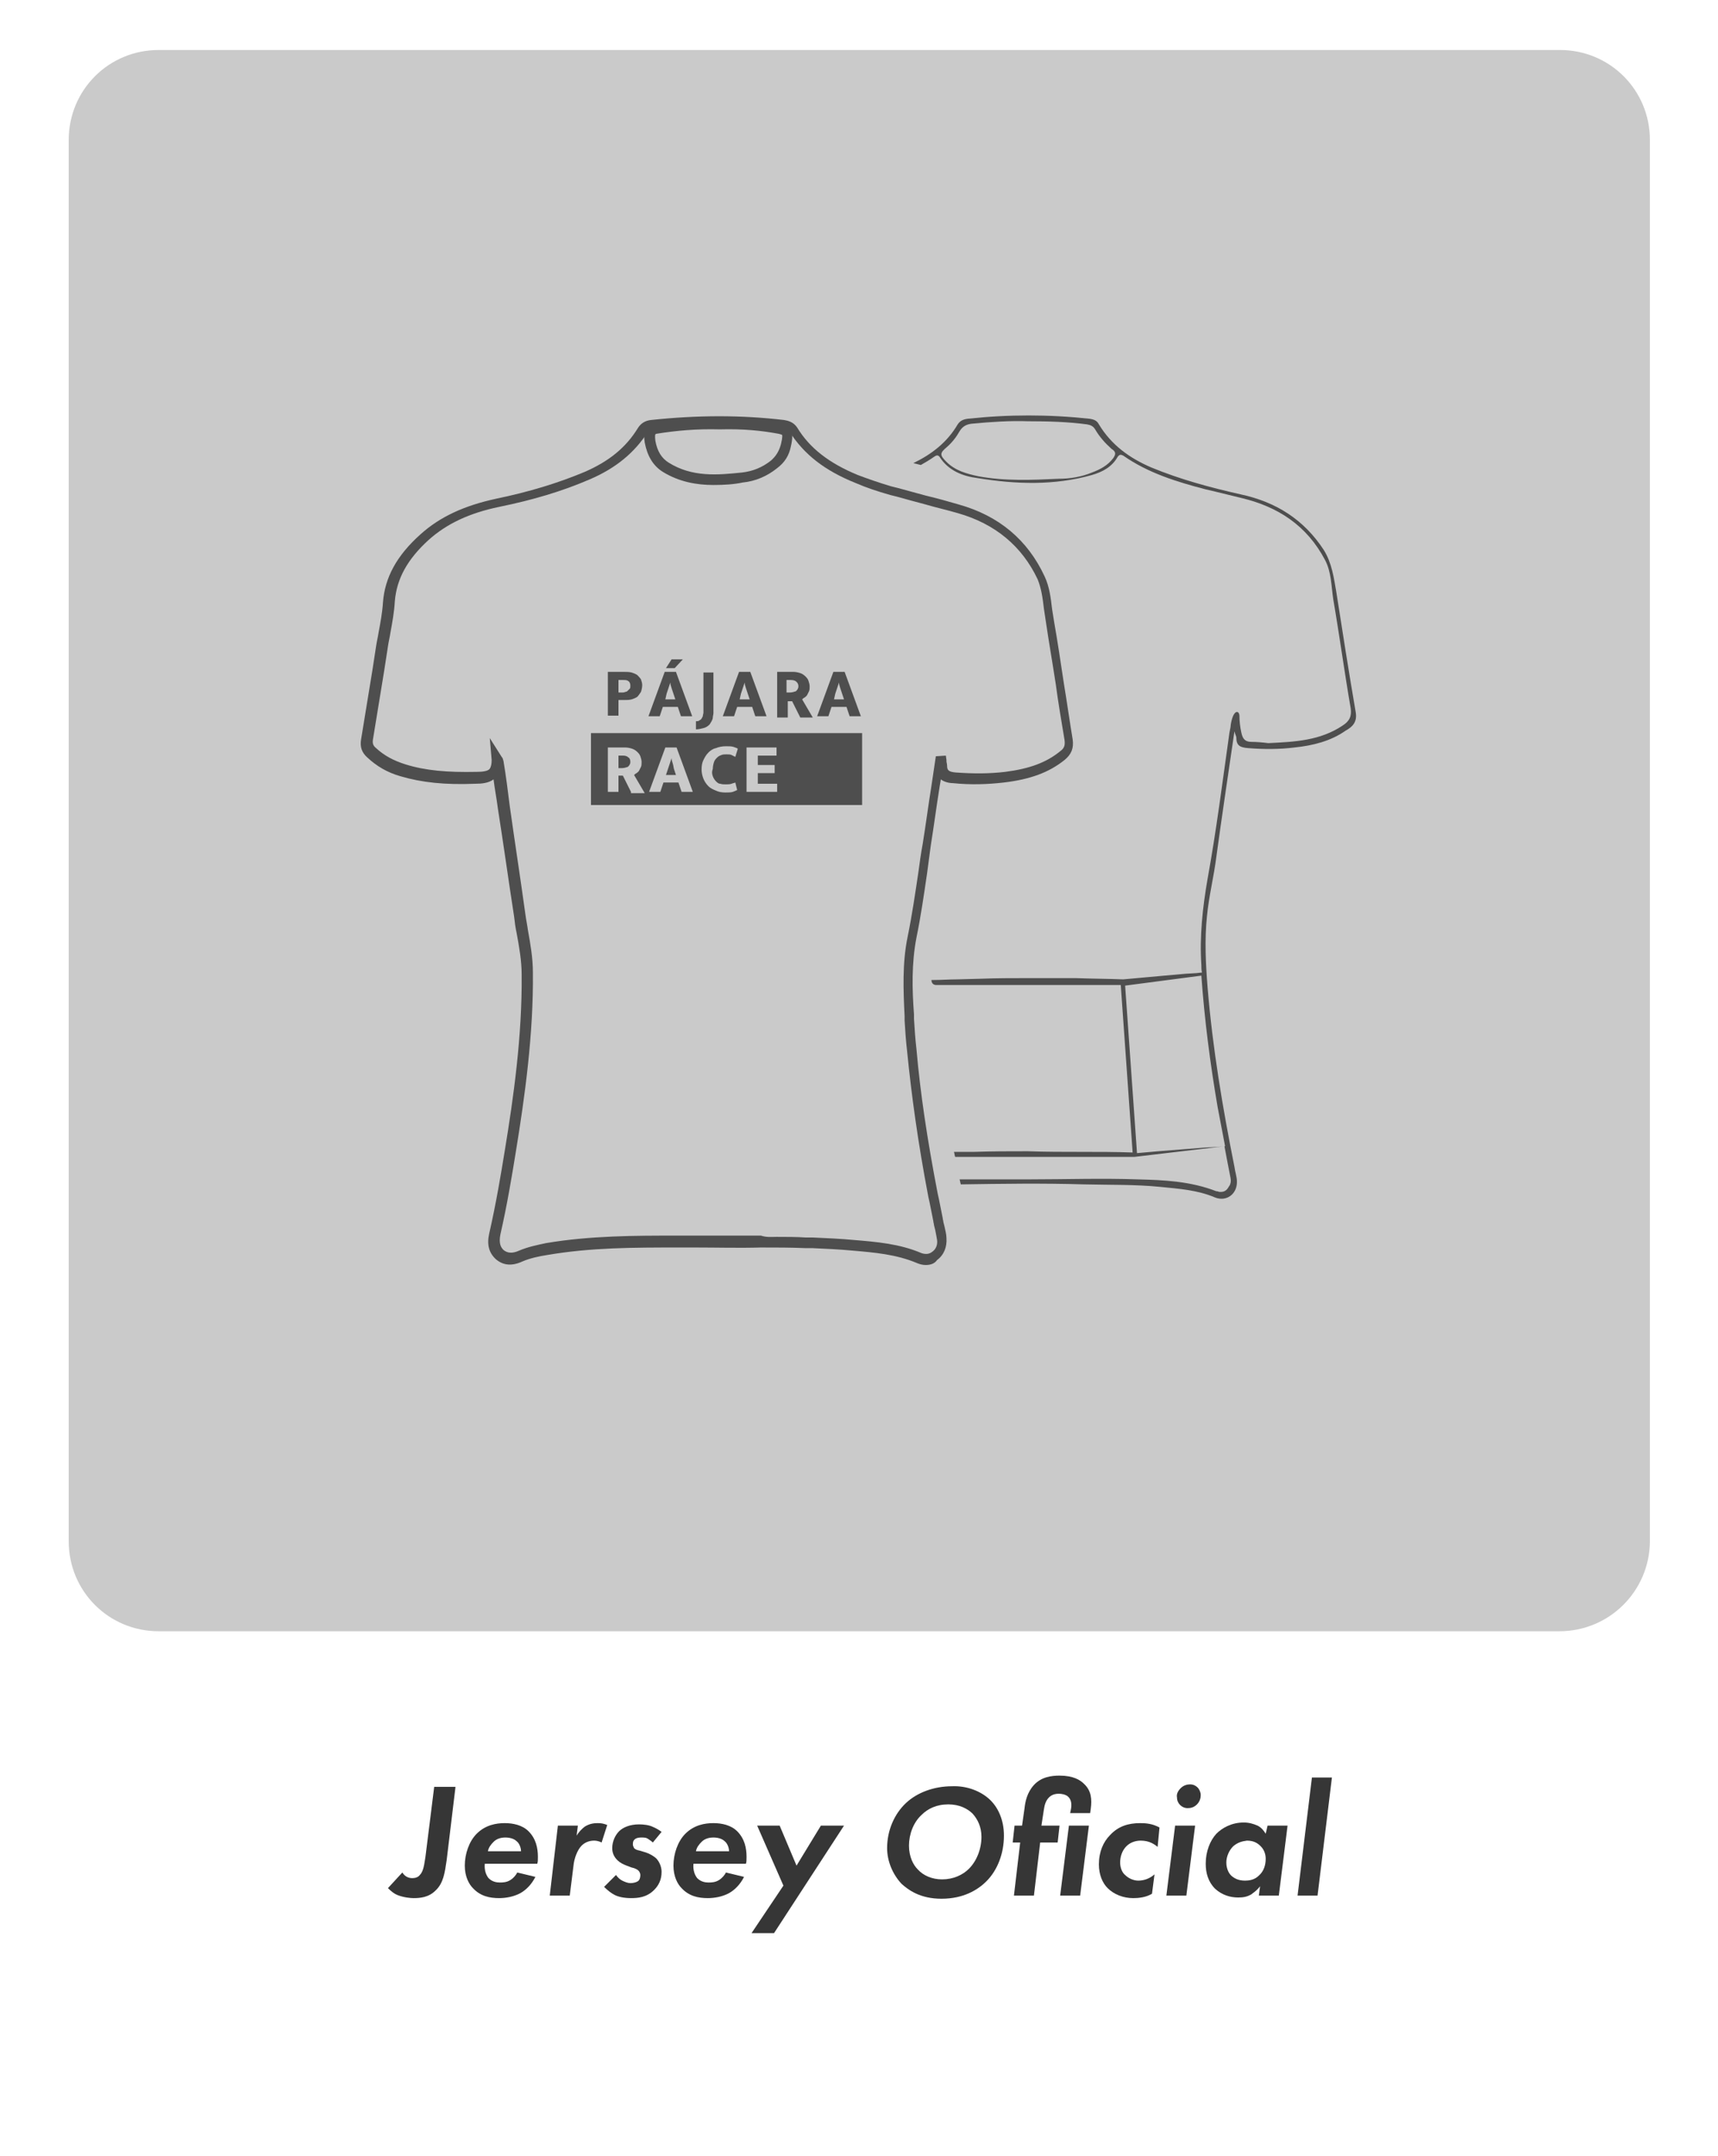 <?xml version="1.0" encoding="utf-8"?>
<!-- Generator: Adobe Illustrator 23.0.2, SVG Export Plug-In . SVG Version: 6.00 Build 0)  -->
<svg version="1.1" id="Capa_1" xmlns="http://www.w3.org/2000/svg" xmlns:xlink="http://www.w3.org/1999/xlink" x="0px" y="0px"
	 viewBox="0 0 275 345" style="enable-background:new 0 0 275 345;" xml:space="preserve">
<style type="text/css">
	.st0{fill:#363636;}
	.st1{fill:#CACACA;}
	.st2{fill:#4E4E4E;}
</style>
<g>
	<path class="st0" d="M72.9,286l-1.4,11.6c-0.3,2-0.5,3.7-1.8,4.9c-1.1,1.1-2.5,1.2-3.5,1.2c-0.5,0-1.6-0.1-2.6-0.5
		c-0.5-0.2-1-0.6-1.5-1.1l2.3-2.5c0.5,0.8,1.2,0.9,1.6,0.9c0.4,0,0.9-0.1,1.2-0.5c0.6-0.6,0.7-1.7,0.9-2.9l1.4-11.2H72.9z"/>
	<path class="st0" d="M85.7,300.3c-0.6,1.2-1.5,2.1-2.4,2.6c-1.1,0.6-2.4,0.8-3.4,0.8c-1.5,0-3-0.3-4.2-1.6
		c-0.6-0.6-1.3-1.8-1.3-3.6c0-1.9,0.7-3.9,1.9-5.1c1.4-1.4,3.1-1.7,4.5-1.7c1.3,0,2.8,0.3,3.8,1.3c1.2,1.2,1.5,2.7,1.5,4.1
		c0,0.5,0,0.8-0.1,1.1h-8.4c-0.1,1,0.2,1.8,0.6,2.3c0.6,0.6,1.3,0.7,1.8,0.7c0.4,0,1.1,0,1.7-0.4c0.5-0.3,0.9-0.8,1.1-1.2
		L85.7,300.3z M83.4,296.2c0-0.6-0.3-1.3-0.7-1.6c-0.4-0.4-1.1-0.6-1.8-0.6c-0.9,0-1.5,0.3-1.9,0.7c-0.4,0.4-0.8,0.9-0.9,1.5H83.4z"
		/>
	<path class="st0" d="M89.3,292.1h3.2l-0.2,1.6c0.3-0.5,0.8-1.1,1.4-1.5c0.7-0.4,1.3-0.5,2-0.5c0.6,0,1,0.1,1.5,0.3l-0.9,2.8
		c-0.4-0.2-0.8-0.3-1.2-0.3c-0.8,0-1.5,0.3-2,0.8c-0.7,0.7-1.2,2.1-1.3,3.2l-0.6,4.8h-3.2L89.3,292.1z"/>
	<path class="st0" d="M104.5,294.8c-0.2-0.2-0.5-0.4-0.8-0.6c-0.3-0.2-0.6-0.2-1.1-0.2c-0.1,0-0.8,0-1.1,0.4
		c-0.1,0.1-0.2,0.3-0.2,0.7c0,0.2,0.1,0.4,0.2,0.6c0.2,0.2,0.4,0.3,0.9,0.4l1,0.3c0.6,0.2,1.3,0.6,1.7,1c0.6,0.7,0.8,1.5,0.8,2.1
		c0,1.3-0.5,2.2-1.2,2.9c-1.2,1.2-2.6,1.3-3.7,1.3c-1.1,0-2-0.2-2.6-0.5c-0.6-0.3-1.2-0.8-1.7-1.3l1.9-1.9c0.3,0.4,0.6,0.7,1,0.9
		c0.4,0.2,0.9,0.4,1.3,0.4c0.4,0,0.9-0.1,1.2-0.3c0.3-0.2,0.4-0.6,0.4-1c0-0.2-0.1-0.5-0.3-0.7c-0.2-0.2-0.6-0.4-1.1-0.5l-0.8-0.3
		c-0.5-0.2-1-0.4-1.5-0.9c-0.5-0.5-0.8-1.1-0.8-1.9c0-1.1,0.5-2.1,1.1-2.7c0.6-0.6,1.7-1.1,3.2-1.1c0.7,0,1.6,0.1,2.2,0.4
		c0.5,0.2,1,0.5,1.4,0.8L104.5,294.8z"/>
	<path class="st0" d="M119.1,300.3c-0.6,1.2-1.5,2.1-2.4,2.6c-1.1,0.6-2.4,0.8-3.4,0.8c-1.5,0-3-0.3-4.2-1.6
		c-0.6-0.6-1.3-1.8-1.3-3.6c0-1.9,0.7-3.9,1.9-5.1c1.4-1.4,3.1-1.7,4.5-1.7c1.3,0,2.8,0.3,3.8,1.3c1.2,1.2,1.5,2.7,1.5,4.1
		c0,0.5,0,0.8-0.1,1.1h-8.4c-0.1,1,0.2,1.8,0.6,2.3c0.6,0.6,1.3,0.7,1.8,0.7c0.4,0,1.1,0,1.7-0.4c0.5-0.3,0.9-0.8,1.1-1.2
		L119.1,300.3z M116.7,296.2c0-0.6-0.3-1.3-0.7-1.6c-0.4-0.4-1.1-0.6-1.8-0.6c-0.9,0-1.5,0.3-1.9,0.7c-0.4,0.4-0.8,0.9-0.9,1.5
		H116.7z"/>
	<path class="st0" d="M125.4,301.7l-4.2-9.6h3.6l2.7,6.4l3.9-6.4h3.7l-11.2,17.2h-3.6L125.4,301.7z"/>
	<path class="st0" d="M158.4,287.9c1.3,1.2,2.3,3.2,2.3,5.8c0,2.8-1,5.5-2.8,7.3c-1.4,1.4-3.7,2.8-7.2,2.8c-3.4,0-5.3-1.4-6.4-2.4
		c-1.4-1.5-2.3-3.6-2.3-5.7c0-2.9,1.2-5.5,3-7.2c1.8-1.7,4.5-2.7,7.4-2.7C154.8,285.7,157,286.6,158.4,287.9z M155.1,299
		c1.2-1.2,2-3.1,2-5.1c0-1.6-0.6-2.8-1.4-3.7c-0.8-0.8-2.1-1.5-3.9-1.5c-1.9,0-3.3,0.7-4.3,1.7c-1.3,1.2-2,3.1-2,4.9
		c0,1.8,0.7,3.1,1.4,3.8c0.9,1,2.3,1.6,3.9,1.6C152.6,300.7,154.1,300,155.1,299z"/>
	<path class="st0" d="M166.5,294.8l-1,8.5h-3.2l1-8.5h-1.2l0.3-2.7h1.2l0.4-2.8c0.1-1,0.4-2.5,1.5-3.7c1.2-1.3,2.8-1.5,4.1-1.5
		c2.2,0,3.3,0.7,3.9,1.3c1.2,1.1,1.3,2.5,1.1,4l-0.1,0.7h-3.2l0.1-0.5c0.2-0.9,0.1-1.7-0.5-2.2c-0.4-0.3-1-0.4-1.4-0.4
		c-0.7,0-1.2,0.2-1.6,0.6c-0.5,0.5-0.7,1.2-0.8,1.9l-0.4,2.6h2.9l-0.3,2.7H166.5z M174.3,292.1l-1.4,11.2h-3.2l1.4-11.2H174.3z"/>
	<path class="st0" d="M185.3,295.5c-0.5-0.4-1.3-1-2.7-1c-0.7,0-1.6,0.2-2.3,0.9c-0.7,0.7-1,1.7-1,2.6c0,0.8,0.3,1.6,0.8,2
		c0.5,0.5,1.3,0.9,2.1,0.9c0.7,0,1.7-0.2,2.6-1l-0.4,3.1c-1,0.6-2.2,0.7-3,0.7c-1.6,0-3.1-0.6-4.1-1.6c-0.8-0.8-1.4-2.1-1.4-3.8
		c0-2,0.7-3.6,1.8-4.7c1.3-1.4,2.9-1.9,4.8-1.9c1,0,2,0.1,3.1,0.7L185.3,295.5z"/>
	<path class="st0" d="M191.3,292.1l-1.4,11.2h-3.2l1.4-11.2H191.3z M189,286.1c0.5-0.5,1.1-0.6,1.5-0.6c0.5,0,0.9,0.2,1.2,0.5
		c0.3,0.3,0.5,0.8,0.5,1.2c0,0.4-0.1,1-0.6,1.5c-0.5,0.5-1,0.6-1.5,0.6s-0.9-0.2-1.2-0.5c-0.3-0.3-0.5-0.7-0.5-1.2
		C188.3,287.1,188.5,286.6,189,286.1z"/>
	<path class="st0" d="M202.9,292.1h3.2l-1.4,11.2h-3.2l0.2-1.5c-0.6,0.8-1.2,1.1-1.4,1.3c-0.7,0.4-1.3,0.5-2.1,0.5
		c-1.3,0-2.6-0.4-3.7-1.4c-1.1-1.1-1.5-2.5-1.5-4c0-2,0.7-3.7,1.7-4.8c0.9-0.9,2.4-1.8,4.4-1.8c0.8,0,1.5,0.2,2.2,0.5
		c0.6,0.3,1,0.8,1.3,1.3L202.9,292.1z M197.4,295.4c-0.7,0.7-1.1,1.7-1.1,2.6c0,1,0.4,1.8,0.9,2.2c0.5,0.4,1.1,0.7,2.1,0.7
		c0.6,0,1.5-0.1,2.2-0.8c0.8-0.7,1.1-1.7,1.1-2.7c0-0.8-0.3-1.5-0.8-2c-0.4-0.4-1-0.9-2.2-0.9C198.8,294.6,198.1,294.8,197.4,295.4z
		"/>
	<path class="st0" d="M213.2,284.4l-2.3,18.9h-3.2l2.3-18.9H213.2z"/>
</g>
<path class="st1" d="M249.6,261H25.4c-8,0-14.4-6.4-14.4-14.4V22.4C11,14.4,17.4,8,25.4,8h224.3c8,0,14.4,6.4,14.4,14.4v224.3
	C264,254.6,257.6,261,249.6,261"/>
<g>
	<path class="st2" d="M97.3,107.5h2.6c0.4,0,0.8,0,1.2,0.1c0.3,0.1,0.6,0.2,0.9,0.4c0.2,0.2,0.4,0.4,0.6,0.7
		c0.1,0.3,0.2,0.6,0.2,0.9c0,0.4-0.1,0.8-0.2,1.1c-0.2,0.3-0.4,0.6-0.6,0.8c-0.3,0.2-0.6,0.3-0.9,0.4c-0.4,0.1-0.7,0.1-1.1,0.1H99
		v2.5h-1.7V107.5z M99,110.8h0.6c0.2,0,0.3,0,0.5-0.1c0.2,0,0.3-0.1,0.4-0.2c0.1-0.1,0.2-0.2,0.3-0.3c0.1-0.1,0.1-0.3,0.1-0.5
		c0-0.3-0.1-0.6-0.3-0.7c-0.2-0.2-0.5-0.2-0.9-0.2H99V110.8z"/>
	<path class="st2" d="M106.4,107.5h1.8l2.6,7.1H109l-0.5-1.5h-2.4l-0.5,1.5h-1.8L106.4,107.5z M106.5,111.9h1.6l-0.3-0.9
		c-0.1-0.3-0.2-0.6-0.3-0.9c-0.1-0.3-0.2-0.6-0.2-0.9h0c-0.1,0.3-0.2,0.6-0.3,0.9c-0.1,0.3-0.2,0.6-0.3,0.9L106.5,111.9z M108,106.9
		h-1.4l0.9-1.4h1.8L108,106.9z"/>
	<path class="st2" d="M114.2,107.5v5.8c0,0.3,0,0.6,0,0.8c0,0.2-0.1,0.5-0.1,0.7c0,0.2-0.1,0.4-0.2,0.6c-0.1,0.2-0.2,0.3-0.3,0.5
		c-0.3,0.3-0.6,0.5-1,0.6c-0.4,0.1-0.8,0.2-1.2,0.2v-1.3c0.2,0,0.4,0,0.5-0.1c0.1-0.1,0.2-0.1,0.3-0.2c0.1-0.1,0.2-0.3,0.3-0.5
		c0-0.2,0.1-0.4,0.1-0.6v-6.4H114.2z"/>
	<path class="st2" d="M118.3,107.5h1.8l2.6,7.1h-1.8l-0.5-1.5H118l-0.5,1.5h-1.8L118.3,107.5z M118.4,111.9h1.6l-0.3-0.9
		c-0.1-0.3-0.2-0.6-0.3-0.9c-0.1-0.3-0.2-0.6-0.2-0.9h0c-0.1,0.3-0.2,0.6-0.3,0.9c-0.1,0.3-0.2,0.6-0.3,0.9L118.4,111.9z"/>
	<path class="st2" d="M124.2,107.5h2.8c0.4,0,0.8,0.1,1.1,0.2c0.3,0.1,0.6,0.3,0.8,0.5c0.2,0.2,0.4,0.4,0.5,0.7
		c0.1,0.3,0.2,0.6,0.2,0.9c0,0.3,0,0.6-0.1,0.8c-0.1,0.2-0.2,0.4-0.3,0.6c-0.1,0.2-0.3,0.3-0.4,0.4c-0.2,0.1-0.3,0.2-0.4,0.3
		l1.7,2.9h-2l-1.3-2.6h-0.7v2.6h-1.7V107.5z M125.9,110.8h0.5c0.4,0,0.7-0.1,1-0.2c0.2-0.2,0.4-0.4,0.4-0.8c0-0.3-0.1-0.5-0.3-0.7
		c-0.2-0.2-0.5-0.3-0.9-0.3h-0.7V110.8z"/>
	<path class="st2" d="M133.4,107.5h1.8l2.6,7.1H136l-0.5-1.5h-2.4l-0.5,1.5h-1.8L133.4,107.5z M133.5,111.9h1.6l-0.3-0.9
		c-0.1-0.3-0.2-0.6-0.3-0.9c-0.1-0.3-0.2-0.6-0.2-0.9h0c-0.1,0.3-0.2,0.6-0.3,0.9c-0.1,0.3-0.2,0.6-0.3,0.9L133.5,111.9z"/>
	<path class="st2" d="M107.7,122.2c-0.1-0.3-0.2-0.6-0.2-0.9h0c-0.1,0.3-0.2,0.6-0.3,0.9c-0.1,0.3-0.2,0.6-0.3,0.9l-0.3,0.9h1.6
		l-0.3-0.9C107.8,122.8,107.8,122.5,107.7,122.2"/>
	<path class="st2" d="M100.6,121.2c-0.2-0.2-0.5-0.3-0.8-0.3H99v2h0.5c0.4,0,0.7-0.1,1-0.2c0.2-0.2,0.4-0.4,0.4-0.8
		C100.9,121.6,100.8,121.3,100.6,121.2"/>
	<path class="st2" d="M94.6,128.8H138v-11.5H94.6V128.8z M101,126.7l-1.3-2.6H99v2.6h-1.7v-7.1h2.8c0.4,0,0.8,0.1,1.1,0.2
		c0.3,0.1,0.6,0.3,0.8,0.5c0.2,0.2,0.4,0.4,0.5,0.7c0.1,0.3,0.2,0.6,0.2,0.9c0,0.3,0,0.6-0.1,0.8c-0.1,0.2-0.2,0.4-0.3,0.6
		c-0.1,0.2-0.3,0.3-0.4,0.4c-0.2,0.1-0.3,0.2-0.4,0.3l1.7,2.9H101z M109.1,126.7l-0.5-1.5h-2.4l-0.5,1.5h-1.8l2.6-7.1h1.8l2.6,7.1
		H109.1z M114.1,124.2c0.1,0.3,0.3,0.6,0.5,0.8c0.2,0.2,0.4,0.4,0.7,0.4c0.3,0.1,0.5,0.1,0.9,0.1c0.3,0,0.6,0,0.9-0.1
		c0.2-0.1,0.4-0.1,0.6-0.2l0.3,1.2c-0.2,0.1-0.4,0.2-0.7,0.3c-0.3,0.1-0.7,0.1-1.2,0.1c-0.6,0-1.1-0.1-1.5-0.3
		c-0.5-0.2-0.9-0.4-1.2-0.7c-0.3-0.3-0.6-0.7-0.8-1.2c-0.2-0.5-0.3-1-0.3-1.5c0-0.6,0.1-1.1,0.3-1.5s0.4-0.8,0.8-1.2
		c0.3-0.3,0.7-0.6,1.2-0.7c0.5-0.2,1-0.3,1.6-0.3c0.5,0,0.9,0,1.2,0.1c0.3,0.1,0.6,0.2,0.7,0.3l-0.4,1.3c-0.2-0.1-0.4-0.2-0.6-0.3
		c-0.2-0.1-0.5-0.1-0.8-0.1c-0.3,0-0.6,0-0.8,0.1c-0.3,0.1-0.5,0.2-0.7,0.4c-0.2,0.2-0.4,0.4-0.5,0.7c-0.1,0.3-0.2,0.7-0.2,1.1
		C113.9,123.6,114,123.9,114.1,124.2 M124.3,126.7h-4.8v-7.1h4.8v1.3h-3v1.5h2.7v1.3h-2.7v1.7h3.1V126.7z"/>
	<path class="st2" d="M217,113.9c-1.1-6.4-2.1-12.8-3.1-19.2c-0.4-2.3-0.7-4.6-2-6.7c-3.2-4.9-7.7-7.7-13.3-8.9
		c-4.9-1.1-9.7-2.4-14.3-4.3c-3.5-1.5-6.4-3.6-8.4-6.9c-0.3-0.6-0.8-0.8-1.5-0.9c-6.5-0.7-13-0.7-19.5,0c-0.7,0.1-1.2,0.3-1.6,0.9
		c-1.7,2.9-4.2,4.8-7.1,6.2c0,0,0,0,0,0c0.4,0.1,0.8,0.2,1.2,0.3c0.7-0.4,1.4-0.8,2.1-1.3c0.3-0.2,0.6-0.4,0.9,0
		c1.4,2.2,3.7,3.1,6.1,3.4c6.1,1,12.3,1.2,18.3-0.5c1.7-0.5,3.2-1.3,4.1-2.9c0.3-0.4,0.5-0.4,0.9-0.2c4,2.8,8.6,4.2,13.2,5.4
		c0,0,2.2,0.5,5.8,1.4c0,0,0,0,0,0c5.8,1.4,10.4,4.4,13.3,9.9c1,1.9,1,4.1,1.3,6.2c1,5.8,1.8,11.7,2.8,17.5c0.2,1.3-0.2,2.1-1.3,2.8
		c-3.6,2.4-7.6,2.6-11.9,2.8c-0.8-0.1-1.8-0.2-2.7-0.2c-1,0-1.4-0.5-1.6-1.5c-0.2-0.9-0.3-1.8-0.3-2.6c0,0,0,0,0,0
		c0-1-1-1.2-1.4,1.4c0,0.3-0.1,0.7-0.2,1.2c-1.1,7.8-2.1,15.7-3.5,23.4c-0.8,4.6-1.3,9.2-1,13.8c0,0.4,0,0.8,0.1,1.2l-0.9,0.1
		l-1.7,0.1l-3.4,0.3c-1.1,0.1-2.2,0.2-3.3,0.3c-1.1,0.1-2.2,0.2-3.3,0.3c-2.5-0.1-5-0.1-7.6-0.2c-2.5,0-5.1,0-7.6,0
		c-2.5,0-5.1,0-7.6,0.1l-3.8,0.1c-1.3,0-2.5,0.1-3.8,0.1c-0.1,0-0.2,0-0.3,0c0,0.8,0.7,0.8,0.7,0.8l14.8,0l14.8,0l1.9,26.8
		c-2.7-0.1-5.4-0.1-8.2-0.1c-2.9,0-5.7,0-8.6-0.1c-2.9,0-5.7,0-8.6,0.1l-3.2,0c0.1,0.3,0.1,0.6,0.2,0.8l11.6,0l17.1,0h0h0l14.4-1.7
		c0.3,1.6,0.6,3.2,0.9,4.7c0.1,0.5,0.2,0.9,0,1.4c0,0.1-0.1,0.2-0.1,0.2c0,0,0,0,0,0c0,0,0,0,0,0v0c-0.3,0.5-0.6,1.1-1.6,1
		c-0.1,0-0.3-0.1-0.4-0.1c0,0,0,0,0,0c0,0,0,0,0,0c0,0,0,0-0.1,0c-4.1-1.6-8.4-1.8-12.6-1.9c-5.8-0.2-11.5,0-17.3,0c0,0,0,0,0,0
		c-3.7,0-7.5,0-11.2,0c0.1,0.3,0.1,0.5,0.2,0.8c6.6-0.1,13.1-0.2,19.7,0c4.1,0.1,8.2,0,12.2,0.4c3,0.3,6,0.5,8.8,1.7
		c1.8,0.7,3.5-0.5,3.5-2.5c0-0.8-0.3-1.6-0.4-2.4c-1.9-9.5-3.5-19-4.3-28.7c-0.3-3.8-0.5-7.6-0.1-11.4c0.3-3.2,1.1-6.3,1.5-9.5
		c0.9-6.6,1.9-13.2,2.9-20.1c0.1,0.5,0.3,0.8,0.3,1c0,1.3,0.6,1.6,1.9,1.7c2.5,0.2,5,0.2,7.4-0.1c2.9-0.3,5.8-1,8.2-2.7
		C216.5,116.3,217.3,115.5,217,113.9 M178.2,73.3c-0.9,1.2-2.1,1.8-3.4,2.3c-1.7,0.7-3.5,1-5.3,1c-4.3,0.2-8.6,0.4-12.9-0.4
		c-1.9-0.4-3.7-0.9-5.1-2.3c-1.1-1.1-1.1-1.4,0.1-2.4c0.8-0.7,1.5-1.6,2-2.5c0.5-0.8,1.1-1.1,1.9-1.2c3.1-0.3,6.2-0.5,9-0.4
		c3.4,0,6.5,0.1,9.5,0.5c0.6,0.1,1,0.3,1.3,0.8c0.7,1.2,1.6,2.2,2.6,3.1C178.7,72.3,178.6,72.7,178.2,73.3 M194.9,177.1
		c0.4,2.1,0.8,4.2,1.2,6.3l-1.2,0.1l-1.9,0.1l-3.8,0.3c-1.3,0.1-2.5,0.2-3.8,0.3c-1.1,0.1-2.3,0.2-3.4,0.3l-1.9-26.8l12.2-1.6
		C192.8,163.1,193.7,170.1,194.9,177.1"/>
	<path class="st2" d="M148.2,202.4c-0.5,0-0.9-0.1-1.4-0.3c-3.3-1.4-6.8-1.7-10.3-2c-2.1-0.2-4.3-0.3-6.5-0.4l-1.1,0
		c-2.3-0.1-4.7-0.1-7.1-0.1c-3.5,0.1-7,0-10.4,0l-2.9,0c-7,0-13.9,0-20.9,1.2c-1.3,0.2-2.7,0.5-3.9,1c-1.7,0.8-3.1,0.7-4.3-0.3
		c-1.1-1-1.5-2.3-1.1-4.1c1.1-4.8,1.9-9.6,2.5-13.3c1.4-8.5,2.8-18.4,2.7-28.2c0-2.2-0.4-4.4-0.8-6.6c-0.2-0.9-0.3-1.7-0.4-2.6
		c-0.9-5.8-1.7-11.6-2.6-17.3c-0.2-1.6-0.5-3.1-0.7-4.7c-0.8,0.6-1.9,0.7-2.9,0.7c-4.9,0.2-8.6-0.2-12-1.2c-2.1-0.6-3.8-1.6-5.3-3
		c-0.9-0.8-1.2-1.7-1-2.9c0.6-3.7,1.2-7.4,1.8-11l0.6-3.9c0.1-0.7,0.3-1.5,0.4-2.2c0.3-1.6,0.6-3.2,0.7-4.8c0.3-4,2.2-7.5,6-10.9
		c3.1-2.8,7-4.6,12.1-5.7c5.3-1.1,9.9-2.5,14.2-4.3c3.9-1.7,6.6-3.9,8.5-7c0.5-0.8,1.2-1.2,2.1-1.3c7.5-0.8,14.5-0.8,21.3,0
		c0.6,0.1,1.5,0.3,2.1,1.2c2,3.3,5.1,5.7,9.7,7.6c1.6,0.6,3.3,1.2,5.3,1.8c0.4,0.1,0.8,0.2,1.2,0.3c1.5,0.4,2.9,0.8,4.4,1.2
		c1.7,0.4,3.5,0.9,5.2,1.4c6.5,1.8,11.1,5.7,13.8,11.5c0.8,1.7,1,3.5,1.2,5.2c0.1,0.6,0.2,1.3,0.3,1.9c0.6,3.4,1.1,6.8,1.6,10.1
		c0.5,3,0.9,5.9,1.4,8.9c0.2,1.4-0.2,2.4-1.3,3.3c-2.5,2-5.5,3.1-9.7,3.6c-2.6,0.3-5.3,0.4-8.2,0.1c-0.6,0-1.4-0.2-1.9-0.6l-0.2,1.2
		c-0.5,3.1-0.9,6.2-1.4,9.3c-0.2,1.5-0.4,3-0.6,4.5c-0.5,3.4-1,6.9-1.7,10.3c-0.8,4.1-0.7,8.3-0.4,12.3l0,0.7
		c0.1,1.6,0.2,3.2,0.4,4.9c0.6,6.9,1.7,14.3,3.4,23.1l0.2,0.9c0.2,1,0.4,2,0.6,3c0,0.2,0.1,0.4,0.1,0.6l0.2,0.8
		c0.1,0.5,0.3,1.2,0.3,1.8c0.1,1.4-0.4,2.7-1.5,3.5C149.6,202.2,148.9,202.4,148.2,202.4 M124.3,197.9c1.6,0,3.2,0,4.7,0.1l1.1,0
		c2.3,0.1,4.5,0.2,6.6,0.4c3.6,0.3,7.3,0.6,10.8,2.1c0.6,0.2,1.2,0.2,1.7-0.2c0.6-0.4,0.9-1.1,0.8-1.9c-0.1-0.6-0.2-1.1-0.3-1.6
		l-0.2-0.8c0-0.2-0.1-0.4-0.1-0.6v0c-0.2-1-0.4-2-0.6-3l-0.2-0.9c-1.7-8.9-2.7-16.3-3.4-23.3c-0.2-1.7-0.3-3.3-0.4-4.9l0-0.7
		c-0.2-4.1-0.4-8.5,0.5-12.8c0.7-3.4,1.2-6.9,1.7-10.2c0.2-1.5,0.4-3,0.7-4.6c0.5-3.1,0.9-6.2,1.4-9.3l0.7-4.7l1.6-0.1l0.1,0.7
		c0,0.1,0,0.1,0,0.2c0,0.2,0.1,0.4,0.1,0.7c0,0.7,0.2,1,1.4,1.1c2.8,0.2,5.4,0.2,7.9-0.1c3.9-0.5,6.6-1.5,8.8-3.3
		c0.7-0.5,0.8-1,0.7-1.8c-0.5-3-1-5.9-1.4-8.9c-0.5-3.3-1.1-6.7-1.6-10.1c-0.1-0.7-0.2-1.3-0.3-2c-0.2-1.7-0.4-3.2-1-4.7
		c-2.5-5.3-6.8-8.9-12.8-10.6c-1.7-0.5-3.5-0.9-5.2-1.4c-1.5-0.4-3-0.8-4.4-1.2c-0.4-0.1-0.8-0.2-1.2-0.3c-2.1-0.6-3.9-1.2-5.5-1.9
		c-5-2-8.3-4.6-10.6-8.2c-0.2-0.3-0.3-0.4-0.9-0.5c-6.7-0.7-13.6-0.7-21,0c-0.4,0-0.6,0.2-0.8,0.5c-2.1,3.3-5.1,5.8-9.3,7.6
		c-4.4,1.9-9.1,3.3-14.5,4.4c-4.8,1-8.4,2.7-11.3,5.3c-3.4,3.1-5.1,6.2-5.4,9.8c-0.1,1.7-0.4,3.4-0.7,5c-0.1,0.7-0.3,1.5-0.4,2.2
		l-0.6,3.9c-0.6,3.7-1.2,7.4-1.8,11c-0.1,0.6,0,1,0.5,1.4c1.3,1.2,2.8,2,4.7,2.6c3.2,1,6.7,1.3,11.4,1.2c0.9,0,1.8-0.1,2.1-0.5
		c0.2-0.3,0.3-0.8,0.3-1.4l-0.3-3.5l1.9,3c0.2,0.2,0.2,0.4,0.3,0.7c0.4,2.4,0.7,4.8,1,7.2c0.8,5.7,1.7,11.5,2.5,17.3
		c0.1,0.8,0.3,1.7,0.4,2.5c0.4,2.2,0.8,4.5,0.8,6.8c0.1,9.9-1.3,19.9-2.7,28.5c-0.6,3.7-1.4,8.6-2.5,13.4c-0.3,1.5,0.1,2.1,0.5,2.5
		c0.6,0.5,1.4,0.6,2.5,0.1c1.4-0.6,2.9-0.9,4.3-1.2c7.1-1.2,14.3-1.2,21.1-1.2l2.9,0c3.4,0,6.9,0,10.4,0
		C122.7,198,123.5,197.9,124.3,197.9"/>
	<path class="st2" d="M114.2,77.6c-2.7,0-5.5-0.5-8.1-2.1c-1.6-1-2.5-2.6-2.9-4.7c-0.1-0.7-0.2-1.6,0.3-2.3c0.3-0.4,0.7-0.7,1.3-0.8
		l0,0c3.2-0.5,6.6-0.8,10.4-0.7c3.9-0.1,6.9,0.2,9.7,0.7c0.6,0.1,1.2,0.3,1.6,0.9c0.4,0.7,0.4,1.5,0.1,2.8c-0.3,1.5-1,2.6-2.2,3.5
		c-1.6,1.3-3.5,2.1-5.5,2.3C117.5,77.5,115.9,77.6,114.2,77.6 M105.1,69.4c-0.1,0-0.2,0.1-0.2,0.1c0,0-0.1,0.2,0,1
		c0.3,1.7,1,2.8,2.1,3.5c3.8,2.4,7.9,2,11.8,1.6c1.7-0.2,3.2-0.8,4.6-1.9c0.8-0.7,1.3-1.5,1.6-2.6c0.3-1.2,0.2-1.5,0.2-1.5
		c0,0-0.1-0.1-0.6-0.2c-2.7-0.5-5.6-0.8-9.4-0.7C111.5,68.6,108.2,68.9,105.1,69.4"/>
</g>
</svg>
